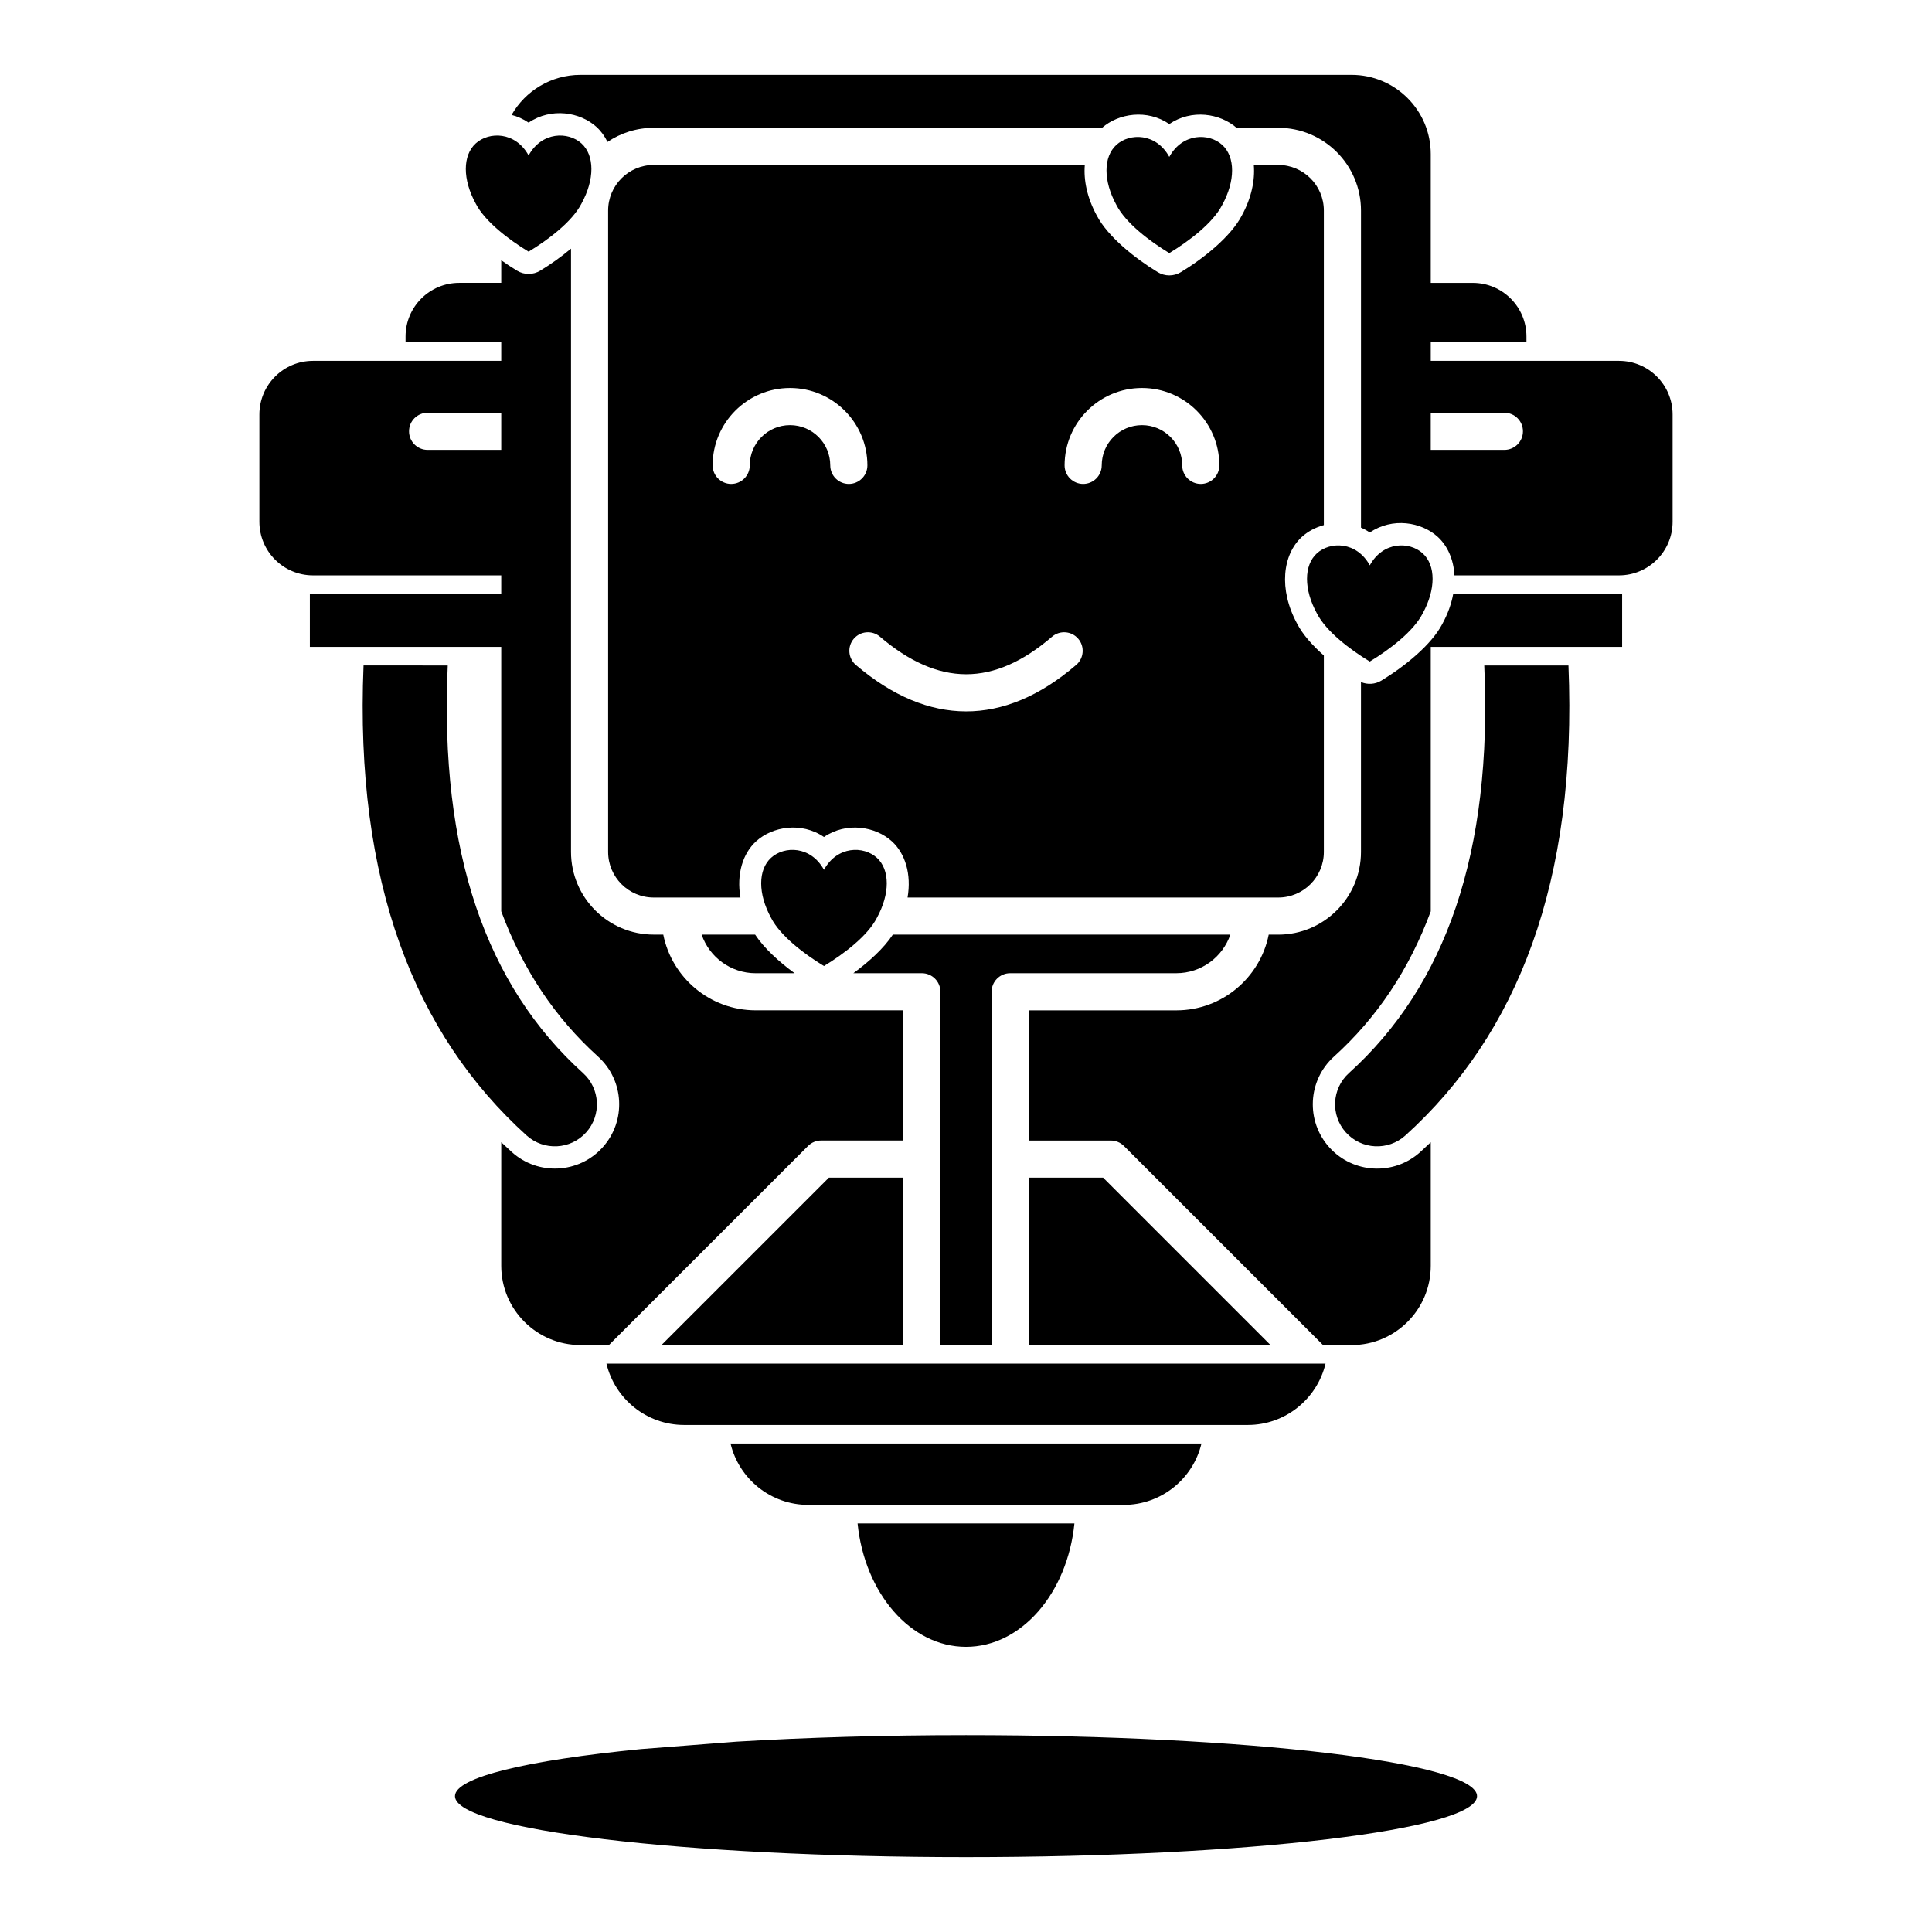 <?xml version="1.0" encoding="UTF-8"?>
<!-- Uploaded to: SVG Find, www.svgrepo.com, Generator: SVG Find Mixer Tools -->
<svg fill="#000000" width="800px" height="800px" version="1.1" viewBox="144 144 512 512" xmlns="http://www.w3.org/2000/svg">
 <path d="m339.15 605.56c18.297-1.102 38.973-1.723 60.852-1.723 74.742 0 135.43 7.242 135.43 16.16 0 8.922-60.684 16.164-135.43 16.164-74.746 0-135.43-7.242-135.43-16.164 0-5.016 19.195-9.5 49.289-12.465zm89.582-57.828c-1.855 18.441-14.023 32.699-28.73 32.699-14.711 0-26.875-14.258-28.734-32.699zm33.668-21.18h-124.8c2.223 9.32 10.609 16.258 20.602 16.258h83.598c9.996 0 18.383-6.938 20.602-16.258zm32.883-21.176h-190.57c2.223 9.316 10.609 16.258 20.605 16.258h149.36c9.992 0 18.379-6.941 20.602-16.258zm-199.96-295.48v159.86c0 12.102 9.824 21.926 21.922 21.926h2.527c2.285 11.434 12.395 20.062 24.496 20.062h39.109v34.5h-21.754c-1.305 0-2.555 0.52-3.477 1.441l-52.77 52.766h-7.551c-11.586 0-20.992-9.406-20.992-20.992v-32.758c0.91 0.875 1.84 1.738 2.781 2.59 6.984 6.309 17.773 5.762 24.082-1.223 6.309-6.981 5.762-17.77-1.219-24.078-11.348-10.254-19.922-23.016-25.645-38.484v-150.8h-25.355v-1.531c0-7.844 6.367-14.211 14.211-14.211h11.145v-5.992c1.41 1.008 2.828 1.938 4.195 2.766 1.879 1.141 4.242 1.141 6.121 0 2.676-1.621 5.543-3.633 8.172-5.848zm185.38 290.56-44.367-44.367h-19.715v44.367zm-100.09-108.77c-2.398 3.625-6.371 7.238-10.469 10.223h18.152c2.719 0 4.922 2.203 4.922 4.918v93.629h13.566v-93.629c0-2.715 2.203-4.918 4.922-4.918h44.027c6.637 0 12.281-4.277 14.324-10.223zm2.766 108.77v-44.367h-19.715l-44.367 44.367zm145.74-199.05h44.762v14.027h-50.715v70.082c-5.723 15.469-14.297 28.23-25.645 38.484-6.981 6.309-7.527 17.098-1.219 24.078 6.309 6.984 17.098 7.531 24.082 1.223 0.941-0.852 1.871-1.715 2.781-2.59v32.758c0 11.586-9.406 20.992-20.992 20.992h-7.551l-52.766-52.766c-0.926-0.922-2.176-1.441-3.481-1.441h-21.754v-34.5h39.109c12.105 0 22.211-8.629 24.496-20.062h2.527c12.098 0 21.922-9.824 21.922-21.926v-45.023c1.738 0.746 3.754 0.621 5.398-0.375 6.121-3.715 13.285-9.469 16.172-15.043 1.465-2.68 2.402-5.356 2.871-7.918zm30.535 18.949h-22.312c2.231 49.668-10.262 84.895-35.859 108.02-4.566 4.125-4.922 11.18-0.797 15.742 4.121 4.566 11.176 4.922 15.742 0.801 29.672-26.812 45.594-67.148 43.227-124.57zm-297 0c-2.227 49.668 10.266 84.895 35.859 108.02 4.566 4.125 4.926 11.18 0.801 15.742-4.125 4.566-11.18 4.922-15.746 0.801-29.672-26.812-45.594-67.148-43.227-124.57zm81.465 71.336h-14.176c2.039 5.945 7.688 10.223 14.32 10.223h10.32c-4.098-2.988-8.074-6.602-10.465-10.223zm18.242-17.184c3.504-6.375 10.512-6.375 14.012-3.188 3.504 3.188 3.504 9.562 0 15.938-2.449 4.781-8.758 9.562-14.012 12.75-5.254-3.188-11.559-7.969-14.012-12.75-3.504-6.375-3.504-12.75 0-15.938 3.504-3.188 10.508-3.188 14.012 3.188zm113.91-186.79h6.481c6.668 0 12.082 5.414 12.082 12.082v83.352c-2.215 0.602-4.231 1.684-5.809 3.117-5.086 4.625-6.293 13.836-1.234 23.086 1.473 2.832 4.055 5.719 7.043 8.355v52.059c0 6.668-5.414 12.086-12.082 12.086h-98.242c1.059-6.172-0.602-11.66-4.16-14.898-4.34-3.945-12.004-5.223-17.988-1.141-5.984-4.082-13.648-2.805-17.984 1.141-3.559 3.238-5.219 8.727-4.16 14.898h-22.977c-6.668 0-12.082-5.418-12.082-12.086v-169.97c0-6.668 5.414-12.082 12.082-12.082h114.24c-0.336 4.062 0.621 8.727 3.176 13.398 2.887 5.551 10.043 11.301 16.156 15.012 1.883 1.141 4.242 1.141 6.125 0 6.121-3.711 13.285-9.469 16.172-15.039 2.547-4.66 3.5-9.312 3.164-13.371zm-105.46 132.5c9.703 8.273 19.477 12.289 29.184 12.305 9.711 0.016 19.496-3.969 29.211-12.316 2.059-1.773 2.293-4.883 0.523-6.941-1.77-2.059-4.879-2.293-6.938-0.523-7.617 6.547-15.164 9.953-22.781 9.941-7.629-0.016-15.188-3.449-22.812-9.953-2.066-1.762-5.176-1.516-6.938 0.551-1.762 2.066-1.516 5.176 0.551 6.938zm136.2-26.398c3.504-6.375 10.512-6.375 14.012-3.188 3.504 3.188 3.504 9.562 0 15.938-2.449 4.781-8.758 9.562-14.012 12.746-5.254-3.184-11.559-7.965-14.012-12.746-3.504-6.375-3.504-12.75 0-15.938s10.508-3.188 14.012 3.188zm-230.18 7.586h-50.715v14.027h50.715zm2.742-126.95c3.617-6.336 10.438-10.617 18.25-10.617h204.35c11.586 0 20.992 9.406 20.992 20.996v34.137h11.148c7.844 0 14.211 6.367 14.211 14.211v1.531h-25.359v4.922h49.879c7.844 0 14.211 6.367 14.211 14.211v28.422c0 7.844-6.367 14.211-14.211 14.211h-43.598c-0.227-4.211-1.82-7.828-4.445-10.219-4.34-3.945-12.004-5.223-17.988-1.141-0.754-0.516-1.535-0.945-2.336-1.293v-84.035c0-12.098-9.824-21.922-21.922-21.922h-11.062c-4.363-3.828-11.91-5.019-17.816-0.992-5.906-4.027-13.449-2.836-17.816 0.992h-118.82c-4.535 0-8.754 1.383-12.254 3.746-0.734-1.539-1.719-2.883-2.914-3.973-4.336-3.945-12.004-5.223-17.988-1.141-1.43-0.977-2.953-1.645-4.512-2.047zm-2.742 78.93h-19.516c-2.715 0-4.918 2.203-4.918 4.918 0 2.719 2.203 4.922 4.918 4.922h19.516v33.254h-49.879c-7.844 0-14.211-6.367-14.211-14.211v-28.422c0-7.844 6.367-14.211 14.211-14.211h49.879zm65.863 13.949c0-5.891 4.777-10.668 10.668-10.668 5.887 0 10.664 4.777 10.664 10.668 0 2.715 2.207 4.918 4.922 4.918 2.715 0 4.922-2.203 4.922-4.918 0-11.32-9.191-20.508-20.508-20.508-11.32 0-20.508 9.188-20.508 20.508 0 2.715 2.203 4.918 4.918 4.918 2.715 0 4.922-2.203 4.922-4.918zm93.273 0c0-5.891 4.777-10.668 10.664-10.668 5.891 0 10.668 4.777 10.668 10.668 0 2.715 2.207 4.918 4.922 4.918s4.918-2.203 4.918-4.918c0-11.32-9.188-20.508-20.508-20.508-11.316 0-20.504 9.188-20.504 20.508 0 2.715 2.203 4.918 4.918 4.918s4.922-2.203 4.922-4.918zm87.195-4.109h19.516c2.715 0 4.918-2.203 4.918-4.922 0-2.715-2.203-4.918-4.918-4.918h-19.516zm-69.289-77.648c3.504-6.375 10.512-6.375 14.016-3.188s3.504 9.559 0 15.934c-2.453 4.781-8.758 9.562-14.016 12.75-5.254-3.188-11.559-7.969-14.012-12.75-3.504-6.375-3.504-12.746 0-15.934 3.504-3.188 10.512-3.188 14.012 3.188zm-169.79-0.379c3.504-6.375 10.512-6.375 14.016-3.188 3.504 3.188 3.504 9.562 0 15.938-2.453 4.781-8.758 9.562-14.016 12.746-5.254-3.184-11.559-7.965-14.012-12.746-3.504-6.375-3.504-12.75 0-15.938 3.504-3.188 10.512-3.188 14.012 3.188z" fill-rule="evenodd"/>
</svg>